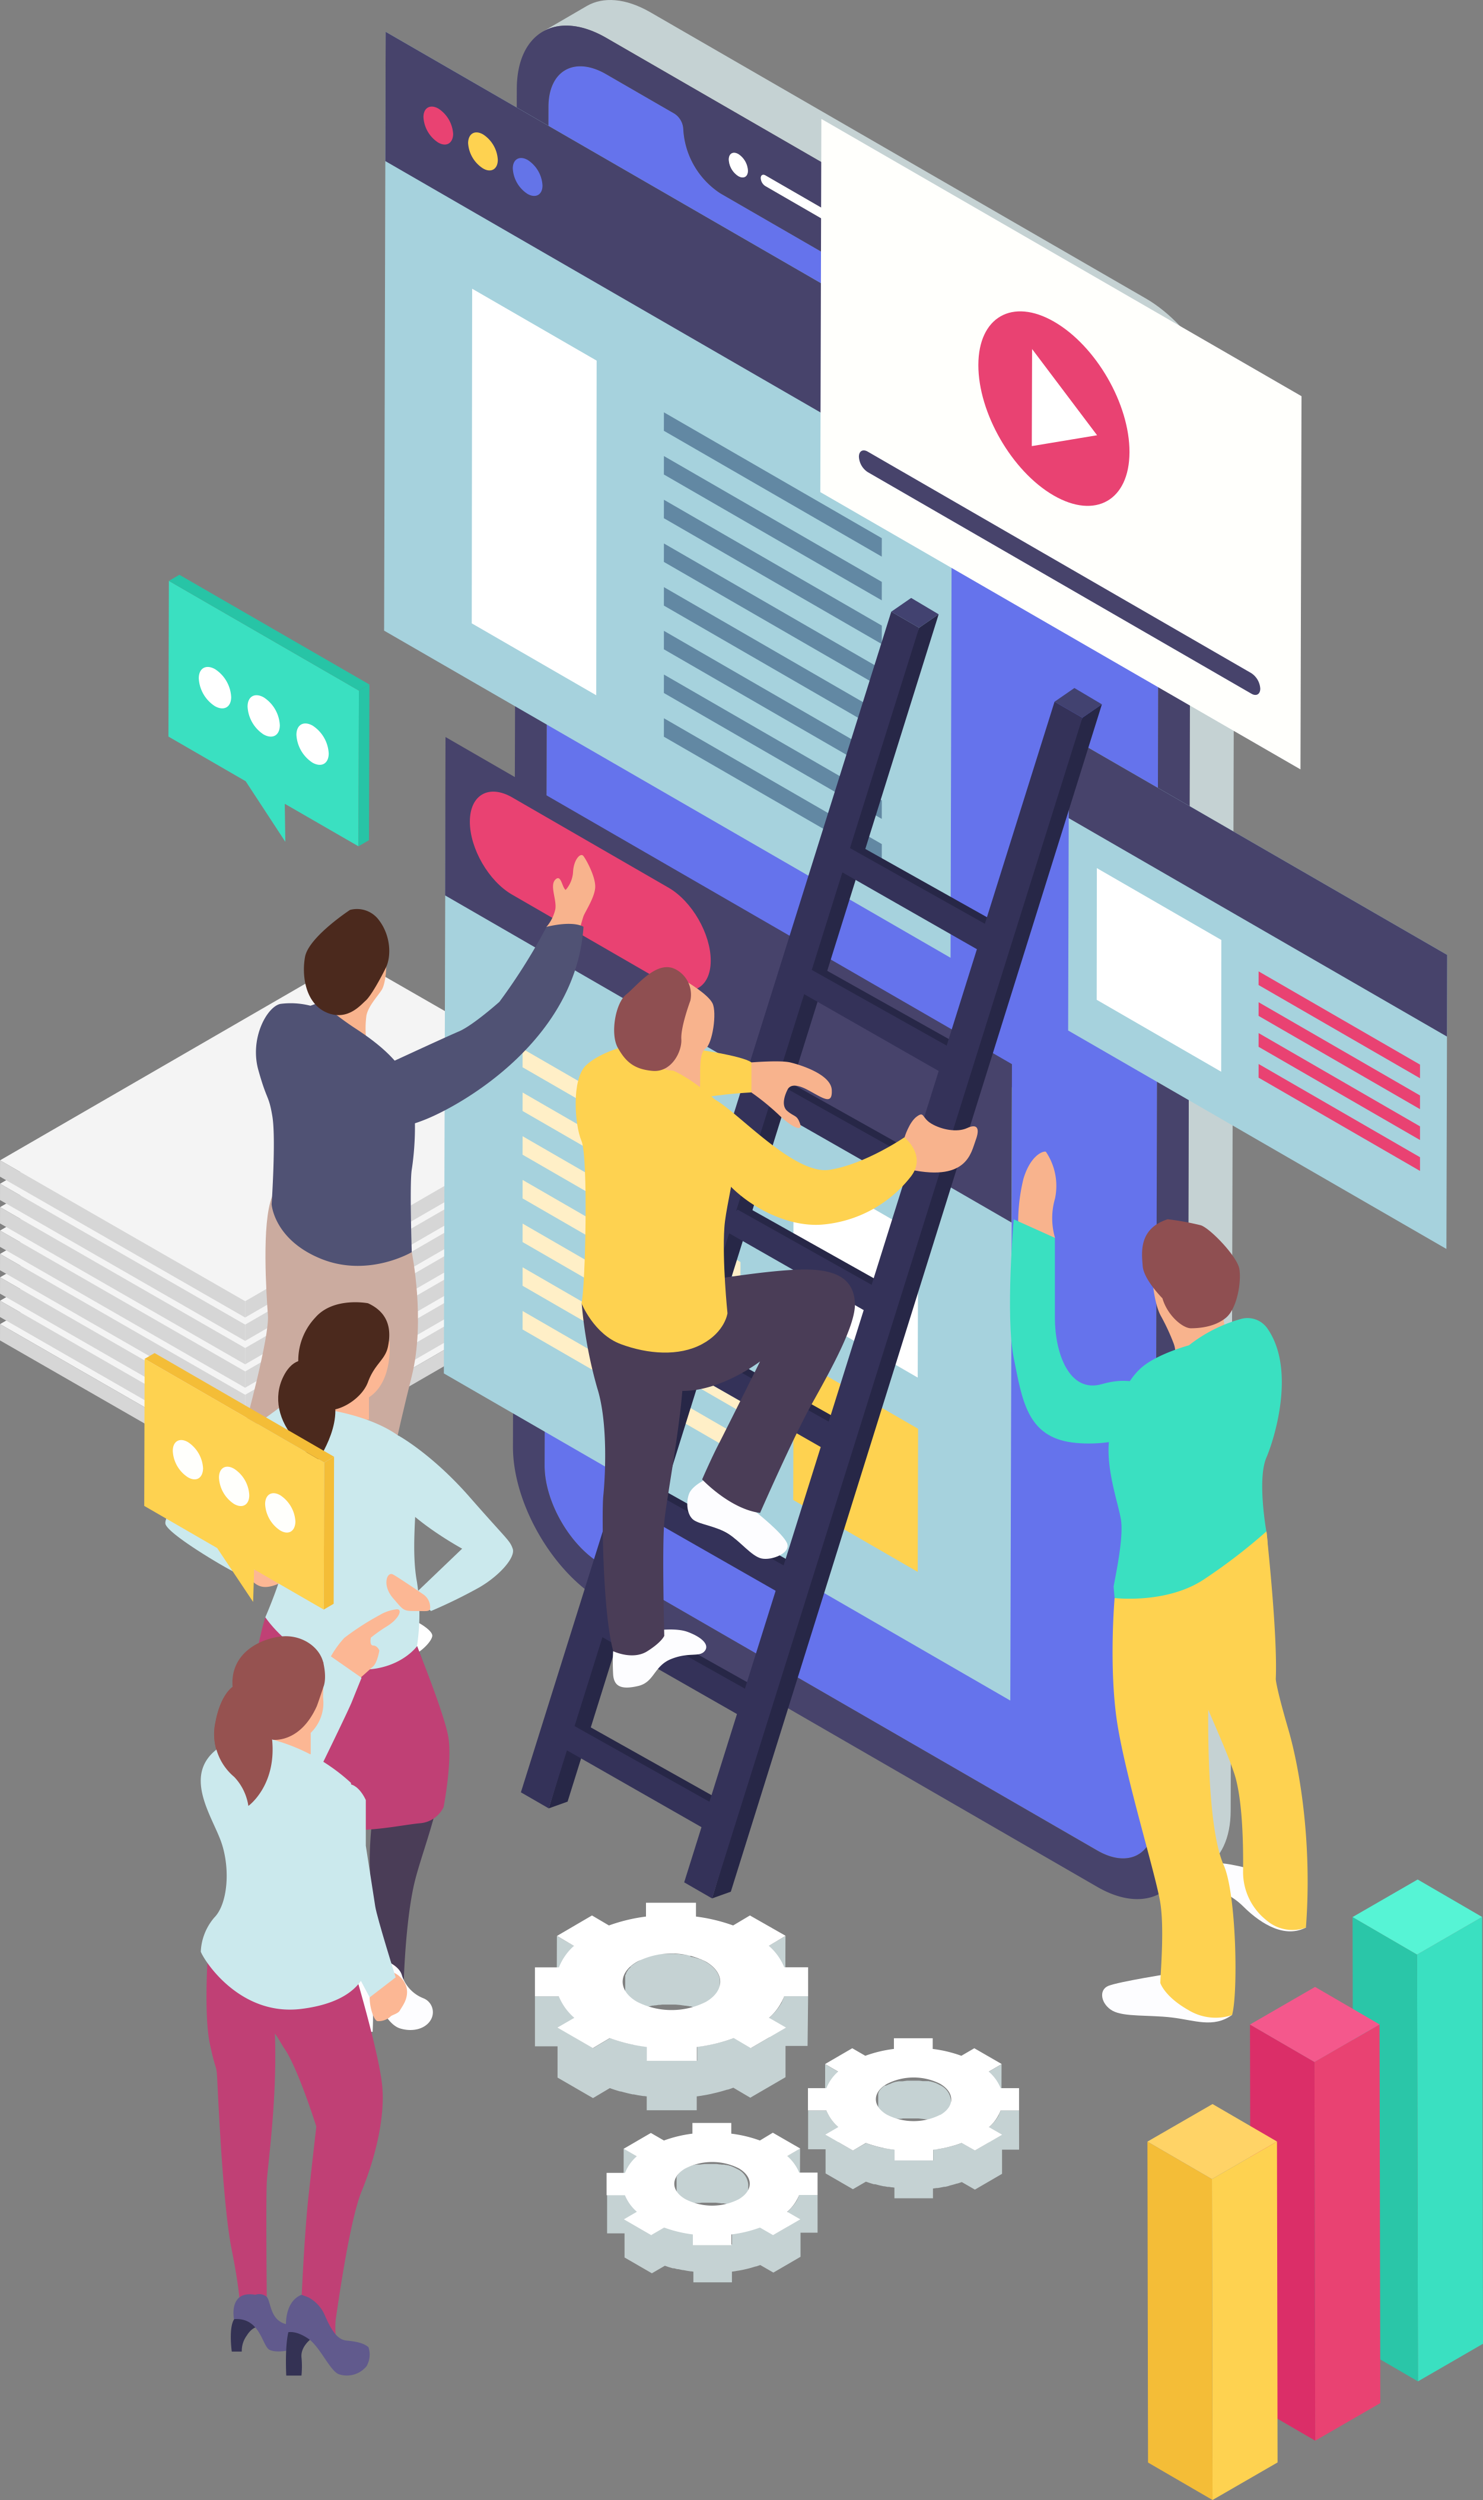 <svg xmlns="http://www.w3.org/2000/svg" width="296.63" height="499.88" viewBox="0 0 296.63 499.88"><rect x="0" y="0" width="296.63" height="499.88" fill="#808080" stroke="none"/><defs><style>.cls-1{isolation:isolate;}.cls-2{fill:#f4f4f4;}.cls-3{fill:#d6d6d6;}.cls-4{fill:#c5d2d3;}.cls-5{fill:#6573ec;}.cls-6{fill:#47436b;}.cls-7{fill:#fff;}.cls-8{fill:#a6d2dd;}.cls-9{fill:#fed250;}.cls-10{fill:#ffefc7;}.cls-11{fill:#6288a3;}.cls-12{fill:#e94272;}.cls-13{fill:#6474e8;}.cls-14{fill:#fffffc;}.cls-15{fill:#cbab9f;}.cls-16{fill:#f8b38d;}.cls-17{fill:#505274;}.cls-18{fill:#4b291d;}.cls-19{fill:#fdfdff;}.cls-20{fill:#3ae0c1;}.cls-21{fill:#8f4f51;}.cls-22{fill:#fcb794;}.cls-23{fill:#4a3d57;}.cls-24{fill:#c04075;}.cls-25{fill:#cbe9ed;}.cls-26{fill:#965250;}.cls-27{fill:#343254;}.cls-28{fill:#615a8d;}.cls-29{fill:#27c4a6;}.cls-30{fill:#f4bd37;}.cls-31{fill:#2ac6a8;}.cls-32{fill:#56f4d5;}.cls-33{fill:#db2e68;}.cls-34{fill:#f4588c;}.cls-35{fill:#ffd366;}.cls-36{fill:#272747;}.cls-37{fill:#424270;}.cls-38{fill:#343259;}</style></defs><title>about-image-01</title><g id="レイヤー_2" data-name="レイヤー 2"><g id="design"><g class="cls-1"><polygon class="cls-2" points="119.28 252.31 49.04 292.93 0.01 264.76 70.24 224.14 119.28 252.31"/><polygon class="cls-3" points="119.28 252.31 119.27 255.58 49.03 296.19 49.04 292.93 119.28 252.31"/><polygon class="cls-3" points="49.04 292.93 49.03 296.19 0 268.02 0.01 264.76 49.04 292.93"/></g><g class="cls-1"><polygon class="cls-2" points="119.28 247.64 49.04 288.25 0.01 260.08 70.24 219.47 119.28 247.64"/><polygon class="cls-3" points="119.28 247.64 119.27 250.9 49.03 291.51 49.04 288.25 119.28 247.64"/><polygon class="cls-3" points="49.04 288.25 49.03 291.51 0 263.34 0.01 260.08 49.04 288.25"/></g><g class="cls-1"><polygon class="cls-2" points="119.28 242.96 49.04 283.57 0.01 255.4 70.24 214.79 119.28 242.96"/><polygon class="cls-3" points="119.28 242.96 119.27 246.22 49.03 286.83 49.04 283.57 119.28 242.96"/><polygon class="cls-3" points="49.04 283.57 49.03 286.83 0 258.67 0.01 255.4 49.04 283.57"/></g><g class="cls-1"><polygon class="cls-2" points="119.28 238.28 49.04 278.89 0.01 250.72 70.24 210.11 119.28 238.28"/><polygon class="cls-3" points="119.28 238.28 119.27 241.54 49.03 282.16 49.04 278.89 119.28 238.28"/><polygon class="cls-3" points="49.04 278.89 49.03 282.16 0 253.99 0.01 250.72 49.04 278.89"/></g><g class="cls-1"><polygon class="cls-2" points="119.28 233.6 49.04 274.22 0.01 246.05 70.24 205.43 119.28 233.6"/><polygon class="cls-3" points="119.28 233.6 119.27 236.86 49.03 277.48 49.04 274.22 119.28 233.6"/><polygon class="cls-3" points="49.04 274.22 49.03 277.48 0 249.31 0.01 246.05 49.04 274.22"/></g><g class="cls-1"><polygon class="cls-2" points="119.28 228.92 49.04 269.54 0.01 241.37 70.24 200.75 119.28 228.92"/><polygon class="cls-3" points="119.28 228.92 119.27 232.19 49.03 272.8 49.04 269.54 119.28 228.92"/><polygon class="cls-3" points="49.04 269.54 49.03 272.8 0 244.63 0.01 241.37 49.04 269.54"/></g><g class="cls-1"><polygon class="cls-2" points="119.28 224.25 49.04 264.86 0.01 236.69 70.24 196.08 119.28 224.25"/><polygon class="cls-3" points="119.28 224.25 119.27 227.51 49.03 268.12 49.04 264.86 119.28 224.25"/><polygon class="cls-3" points="49.04 264.86 49.03 268.12 0 239.95 0.01 236.69 49.04 264.86"/></g><g class="cls-1"><polygon class="cls-2" points="119.28 219.57 49.04 260.18 0.01 232.01 70.24 191.4 119.28 219.57"/><polygon class="cls-3" points="119.28 219.57 119.27 222.83 49.03 263.44 49.04 260.18 119.28 219.57"/><polygon class="cls-3" points="49.04 260.18 49.03 263.44 0 235.28 0.01 232.01 49.04 260.18"/></g><path class="cls-4" d="M117.37,1.2c3.25-1.88,7.73-1.61,12.69,1.24l99.11,57.23C239,65.35,247,79.12,246.93,90.43L246.16,362c0,5.62-2,9.57-5.2,11.43l-8.8,5.12c3.2-1.86,5.18-5.81,5.2-11.43l.77-271.55c0-11.31-7.92-25.08-17.76-30.77L121.25,7.56c-5-2.86-9.44-3.12-12.68-1.24Z"/><path class="cls-5" d="M121.23,14.83c-6.34-3.66-11.51-.72-11.53,6.57L108.93,293c0,7.29,5.11,16.18,11.46,19.84L219.5,370c6.35,3.67,11.51.73,11.53-6.57L231.8,91.9c0-7.3-5.11-16.18-11.46-19.84l-13.66-7.89c-1-.57-1.78-.11-1.78,1,0,4.74-3.37,6.66-7.49,4.28l-53.3-30.78a16.39,16.39,0,0,1-7.44-12.89,3.9,3.9,0,0,0-1.78-3.07Z"/><path class="cls-6" d="M102.6,289.3c0,11.31,7.93,25.08,17.77,30.76l99.11,57.23c9.84,5.68,17.85,1.12,17.88-10.19l.77-271.55c0-11.31-7.92-25.08-17.76-30.77L121.25,7.56c-9.84-5.68-17.85-1.12-17.88,10.19Zm47-255.17c0,1.21-.86,1.7-1.92,1.09a4.18,4.18,0,0,1-1.91-3.31c0-1.22.86-1.71,1.92-1.1A4.22,4.22,0,0,1,149.6,34.13Zm39.79,23c0,.59-.42.83-.93.53L153.1,37.21a2,2,0,0,1-.93-1.6c0-.6.42-.83.93-.54l35.37,20.42A2,2,0,0,1,189.39,57.1ZM108.93,293,109.7,21.4c0-7.29,5.19-10.23,11.53-6.57l13.66,7.89a3.9,3.9,0,0,1,1.78,3.07,16.39,16.39,0,0,0,7.44,12.89l53.3,30.77c4.12,2.39,7.47.47,7.49-4.27,0-1.12.8-1.58,1.78-1l13.67,7.88c6.34,3.67,11.47,12.55,11.45,19.85L231,363.44c0,7.3-5.18,10.24-11.53,6.57l-99.11-57.22C114,309.13,108.91,300.24,108.93,293Z"/><path class="cls-7" d="M147.69,30.81c-1.06-.61-1.92-.12-1.92,1.1a4.18,4.18,0,0,0,1.91,3.31c1.06.61,1.92.12,1.92-1.09A4.22,4.22,0,0,0,147.69,30.81Z"/><path class="cls-7" d="M188.47,55.49,153.1,35.07c-.51-.29-.93-.06-.93.54a2,2,0,0,0,.93,1.6l35.36,20.42c.51.3.93.06.93-.53A2,2,0,0,0,188.47,55.49Z"/><polygon class="cls-8" points="89.13 152.02 88.78 274.62 202.08 340.03 202.43 217.44 89.13 152.02"/><polygon class="cls-6" points="202.33 244.45 89.03 179.04 89.11 147.37 202.41 212.78 202.33 244.45"/><polygon class="cls-7" points="158.74 232.46 158.66 261.07 183.56 275.45 183.64 246.84 158.74 232.46"/><polygon class="cls-9" points="158.74 271.31 158.66 299.92 183.56 314.3 183.64 285.69 158.74 271.31"/><polygon class="cls-10" points="104.53 209.71 104.52 213.4 148.1 238.56 148.11 234.87 104.53 209.71"/><polygon class="cls-10" points="104.53 218.45 104.52 222.14 148.1 247.3 148.11 243.61 104.53 218.45"/><polygon class="cls-10" points="104.53 227.19 104.52 230.88 148.1 256.04 148.11 252.35 104.53 227.19"/><polygon class="cls-10" points="104.53 235.93 104.52 239.62 148.1 264.78 148.11 261.09 104.53 235.93"/><polygon class="cls-10" points="104.53 244.66 104.52 248.35 148.1 273.52 148.11 269.83 104.53 244.66"/><polygon class="cls-10" points="104.53 253.4 104.52 257.09 148.1 282.26 148.11 278.57 104.53 253.4"/><polygon class="cls-10" points="104.53 262.14 104.52 265.83 148.1 291 148.11 287.31 104.53 262.14"/><polygon class="cls-8" points="76.83 126.1 190.13 191.51 190.44 71.77 77.14 6.36 76.83 126.1"/><polygon class="cls-6" points="77.14 6.36 190.44 71.77 190.37 97.63 77.07 32.21 77.14 6.36"/><polygon class="cls-11" points="132.8 82.45 132.79 86.14 176.37 111.3 176.38 107.61 132.8 82.45"/><polygon class="cls-11" points="132.8 91.19 132.79 94.88 176.37 120.04 176.38 116.35 132.8 91.19"/><polygon class="cls-11" points="132.8 99.93 132.79 103.62 176.37 128.78 176.38 125.09 132.8 99.93"/><polygon class="cls-11" points="132.8 108.67 132.79 112.36 176.37 137.52 176.38 133.83 132.8 108.67"/><polygon class="cls-11" points="132.8 117.4 132.79 121.09 176.37 146.26 176.38 142.57 132.8 117.4"/><polygon class="cls-11" points="132.8 126.14 132.79 129.83 176.37 155 176.38 151.31 132.8 126.14"/><polygon class="cls-11" points="132.8 134.88 132.79 138.57 176.37 163.74 176.38 160.04 132.8 134.88"/><polygon class="cls-11" points="132.8 143.62 132.79 147.31 176.37 172.47 176.38 168.78 132.8 143.62"/><polygon class="cls-7" points="94.44 57.73 94.36 124.64 119.26 139.02 119.34 72.11 94.44 57.73"/><path class="cls-12" d="M87.7,21.72c-1.63-.94-3-.19-3,1.69a6.46,6.46,0,0,0,2.94,5.09c1.62.94,2.95.18,3-1.69A6.52,6.52,0,0,0,87.7,21.72Z"/><path class="cls-9" d="M96.63,26.88c-1.63-.94-2.95-.19-3,1.69a6.47,6.47,0,0,0,2.94,5.08c1.63,1,3,.19,3-1.68A6.46,6.46,0,0,0,96.63,26.88Z"/><path class="cls-13" d="M105.57,32c-1.63-.94-3-.19-3,1.68a6.46,6.46,0,0,0,2.94,5.09c1.63.94,3,.19,3-1.68A6.49,6.49,0,0,0,105.57,32Z"/><polygon class="cls-14" points="260.33 79.22 260.12 153.84 164.08 98.4 164.29 23.78 260.33 79.22"/><path class="cls-6" d="M250.29,134.6a4,4,0,0,1,1.79,3.09c0,1.14-.81,1.6-1.8,1l-76.7-44.28a3.9,3.9,0,0,1-1.78-3.09c0-1.14.8-1.59,1.79-1Z"/><polygon class="cls-7" points="206.44 69.79 219.45 87.03 206.38 89.2 206.44 69.79"/><path class="cls-12" d="M210.85,64.33c-8.35-4.82-15.14-.95-15.16,8.64s6.72,21.28,15.06,26.1,15.14,1,15.17-8.65S219.2,69.15,210.85,64.33ZM206.38,89.2l.06-19.41,13,17.24Z"/><polygon class="cls-8" points="289.47 190.94 289.31 249.73 213.65 206.05 213.81 147.26 289.47 190.94"/><polygon class="cls-6" points="213.76 163.59 289.43 207.27 289.47 190.94 213.81 147.26 213.76 163.59"/><polygon class="cls-7" points="219.36 199.91 244.26 214.29 244.29 187.95 219.39 173.58 219.36 199.91"/><polygon class="cls-12" points="251.75 194.23 251.74 196.96 284.03 215.6 284.03 212.87 251.75 194.23"/><polygon class="cls-12" points="251.75 200.4 251.74 203.13 284.03 221.78 284.03 219.04 251.75 200.4"/><polygon class="cls-12" points="251.75 206.57 251.74 209.31 284.03 227.95 284.03 225.22 251.75 206.57"/><polygon class="cls-12" points="251.75 212.75 251.74 215.48 284.03 234.13 284.03 231.39 251.75 212.75"/><path class="cls-12" d="M133.73,177.5c4.67,2.7,8.44,9.23,8.43,14.6s-3.81,7.52-8.48,4.83l-31.27-18.06c-4.67-2.69-8.44-9.23-8.43-14.59s3.81-7.53,8.48-4.83Z"/><path class="cls-7" d="M73.48,323.54s4-1.47,6.78-.59,6,2.8,6.2,4-3.54,5-6.49,4.58a52.58,52.58,0,0,0-10.62,0c-1.92.26-9.15,1.2-8.56-4.43S73.48,323.54,73.48,323.54Z"/><path class="cls-7" d="M57.84,303.18a10.88,10.88,0,0,1,5.75-.29c3,.74,1.33,3.38,0,4.13a73.85,73.85,0,0,0-7.37,6.05c-1.92,1.77-8.77,4.64-8.37-.78S57.84,303.18,57.84,303.18Z"/><path class="cls-15" d="M80,248.6l2.36,1.77s2.8,13.58,0,24.79-5.9,25.07-6.64,31.86,0,17.55,0,17.55-3.54,5.9-9,5.46-6.78-1.77-6.78-1.77.14-14.45,3.68-25.37,2.51-30.24,2.51-30.24-4.57,10.62-5.6,14.6-.59,20.8-.59,20.8-4.65,6.05-8.74,5.17-4.25-1.48-4.25-1.48-.29-19.91,2.22-27.14c0,0,4.72-17.26,4.42-21.54s-1.29-18.48.83-23.77,10.24,1.05,10.24,1.05Z"/><path class="cls-16" d="M75.39,192.37H77.3s0,4.16-1,5.64-2.58,3.15-3,5a19.18,19.18,0,0,0,0,5.2s-8.83,2.44-9.59-3.39a41.63,41.63,0,0,1,0-10.18Z"/><path class="cls-16" d="M109.9,187.39l-.59-2.07a8,8,0,0,0,1.77-3.55c.3-1.91-1.18-4.71,0-5.89s1.33,1.62,2.07,2.06a6,6,0,0,0,1.48-3.68c.14-2.36,1.47-3.84,2.06-3.1s2.51,4.28,2.36,6.34-2.06,4.87-2.36,5.75-1.18,4.14-1.18,4.14Z"/><path class="cls-17" d="M64.18,200.35l-2.08.75a15.88,15.88,0,0,0-6-.37c-2.66.52-6.2,6.86-4.43,13.21s2.07,4.87,2.81,9.29-.15,17.56-.15,17.56.44,7.08,9.88,10.91,18.15-1.33,18.15-1.33-.45-13.71,0-16.52,1.18-9.88,0-15.49-7.11-10-11.21-12.68A59.4,59.4,0,0,1,64.18,200.35Z"/><path class="cls-17" d="M74.93,213.94s-4.26,2.95-2.79,7.37,5.31,5.61,13,2.51,30.1-16.08,31.57-38.5c0,0-1.77-1.33-7.38,0a117.42,117.42,0,0,1-9.44,15s-5.31,4.74-8.11,5.92S74.93,213.94,74.93,213.94Z"/><path class="cls-18" d="M65.53,202.54c-4.33-1.7-5.24-7.23-4.52-11.2s9-9.4,9-9.4A5.45,5.45,0,0,1,75.81,184c2.36,3.1,2.51,7.23,1.33,9.59s-3,5.61-4,6.49S69.56,204.12,65.53,202.54Z"/><path class="cls-19" d="M234.38,394.56s-10.52,1.67-12.64,2.5-1.48,3.74.8,5,7.27.8,11.84,1.34,8.32,2.19,12.06-.51Z"/><path class="cls-19" d="M252.47,374.39s-5.82-1.87-9.15-1.87-2.91,4-1.24,4.78,4.15,1.46,6.65,3.95,7.69,6.66,12.48,4.16C261.21,385.41,251.23,379.38,252.47,374.39Z"/><path class="cls-16" d="M230.43,254.71s.21,5.3,1.66,8.22a42.9,42.9,0,0,1,2.71,5.82c.62,1.87,0,2.7,0,2.7s8.87.9,10.39-4.57l-1-6.87Z"/><path class="cls-9" d="M253.3,306.18s1.67,9.15-3.11,17.26-8.53,8.94-8.53,20,.62,23.92,3.12,29.53,2.91,25.37,1.66,29.95a10.47,10.47,0,0,1-8.73-1c-4.78-2.7-5.62-5.41-5.62-5.41,0-1.66.84-10.6,0-16s-6.65-24.12-8.52-35.35-.63-25.58-.63-25.58S243.11,302.65,253.3,306.18Z"/><path class="cls-9" d="M252.06,314.5l1.24-8.32s2.29,20.59,1.88,29.53c0,0,0,1.46,2.49,10s4.78,23.5,3.54,39.72a7.92,7.92,0,0,1-7.63-1.25c-.22-.17-.43-.35-.63-.52a12.29,12.29,0,0,1-4.31-9.5c.07-5.53-.12-14.67-1.78-19.6-2.5-7.39-8.52-19-7.8-20.91S252.06,314.5,252.06,314.5Z"/><path class="cls-20" d="M237.81,269s-6.18,1.66-9.38,4.36-5.69,8.32-6.53,14.14,1.67,12.69,2.29,16.23-1,11-1.45,13.51l.2,2.29s10.4,1.25,17.89-3.74a113.15,113.15,0,0,0,12.47-9.57s-1.87-10.4,0-14.76c1.69-3.94,5.92-17.74.17-25.88a4.84,4.84,0,0,0-5.21-1.86A29.63,29.63,0,0,0,237.81,269Z"/><path class="cls-16" d="M207.39,251.37l3.63-3.88a14,14,0,0,1,0-7.82,12.19,12.19,0,0,0-1.81-9.36c-.37-.25-3,.48-4.48,5.32a36.44,36.44,0,0,0-1,11.14Z"/><path class="cls-20" d="M230.43,277.75s-3.43-2.91-10-1S211,270.57,211,263.51v-16l-8.23-3.7s-1.69,19.3,0,27.72,2.66,15.68,11.62,16.89S236.77,285.74,230.43,277.75Z"/><path class="cls-21" d="M232.51,259.6s-3.74-3.74-3.95-6.45-.83-7.48,5-9.36A55.18,55.18,0,0,1,240.2,245c1.88.63,7.28,6.24,7.7,8.74s-.42,7.9-2.71,9.77-5.43,2.08-7,2.08S233.55,263.13,232.51,259.6Z"/><path class="cls-22" d="M47.11,312.05a12.2,12.2,0,0,0,2.12,2.8c1.92,2.19,3.06,3.23,6.42,1.85s1.93-7.92,1.93-7.92-3.82,2.55-4.81,3.46S47.11,312.05,47.11,312.05Z"/><path class="cls-19" d="M60.23,394.71l-.77,1.13V402s3.38.22,3.17,0-.14-3.07.42-5.48S60.23,394.71,60.23,394.71Z"/><path class="cls-23" d="M53.65,324.17s.46,11.15,2,21.89,1.36,22.62,3.24,32.23,1.32,13,1.32,13,4.33,2.45,6.41,1.51l.66-1.33s-1.23-8.28-.1-22.23,3.28-23.48,2.45-29.59-9.23-21.21-9.23-21.21Z"/><path class="cls-19" d="M69.5,394.41A6.06,6.06,0,0,1,68,392.64a3.11,3.11,0,0,0-2-1.74,12.37,12.37,0,0,0-5.46.07s-1.26.78-1,4.87a6.66,6.66,0,0,1,3.59,1.9c1.34,1.55,2.26,3.74,4.79,3.61,4.24-.21,3-3.4,3-3.4S71.05,395.4,69.5,394.41Z"/><path class="cls-19" d="M71.08,396.34l-.47,1.19s.47,5.92.47,7.54v1.2h3.45s.43-7.12-.7-9.09A1.83,1.83,0,0,0,71.08,396.34Z"/><path class="cls-23" d="M65.11,329.85a35.42,35.42,0,0,0,5.09,13.38,41.12,41.12,0,0,1,5.46,11.5S73.59,366.79,74,374s-1.89,17.91-1.89,17.91,2.5,4.33,5.21,4.9,3.46-1.13,3.46-1.13.38-12.44,2.26-19.79,7-19.22,5.47-28.46a102,102,0,0,0-5.07-18.25Z"/><path class="cls-24" d="M53.07,323.37s-4.33,13.84-1.44,21.28,4,17.75,4,17.75a30.42,30.42,0,0,0,11.83,3.45c6.71.49,12.73-.91,16.44-1.28a5.72,5.72,0,0,0,4.83-3.25s1.83-9.41.89-14.29-6.23-17.9-6.23-17.9S54.5,325.94,53.07,323.37Z"/><path class="cls-22" d="M77.9,268.08s.89,8.06-4.1,11.32v4.42s-6,1.12-8.69-4.32S72.39,272,72.39,272Z"/><path class="cls-25" d="M64.39,281.71s10.18,1.15,16.13,6c0,0,3.07,1,2.88,8.06s-1.13,14.41,0,20.55a42.43,42.43,0,0,1,0,12.86S79,335.28,68.8,333.55s-15.73-10.18-15.73-10.18,4.22-9.6,4.51-14.59-3.36-14.4-4.51-18.24,1.15-9.22,4.51-9.79A13.47,13.47,0,0,1,64.39,281.71Z"/><path class="cls-25" d="M57.58,284l-1.75-2.47s-8.52,6.13-11.79,9-11.52,12.1-10.94,14.21,12.67,9.22,14.59,10,5.08-2.49,5.08-2.49l-7.45-8.45s8.51-6.15,11.2-11A10.84,10.84,0,0,0,57.58,284Z"/><path class="cls-25" d="M79.76,287.09s6.66,3.66,14.19,12.26,8,8.6,8.6,10.31S100,315,95.88,317.4a102.61,102.61,0,0,1-9.67,4.73l-3.44-3.22,9.67-9.25s-10.26-5.58-13.83-11S77,288.17,79.76,287.09Z"/><path class="cls-22" d="M86.05,321.39a3.19,3.19,0,0,0-1.44-2.63c-1.8-1.23-5.13-3.47-6-3.94-1.22-.64-2.23,2.15,0,4.73s2,2.58,4.8,2.58C85.39,322.13,86.05,322.33,86.05,321.39Z"/><path class="cls-19" d="M74,391a2.84,2.84,0,0,0-3,1.51,6.09,6.09,0,0,0-.47,5c.26.28,2.51.21,4.06,1.83s2.89,5.5,5.5,6.27,5.14,0,6.13-1.83a3,3,0,0,0-1.55-4.23,7.27,7.27,0,0,1-4.3-4.65C79.53,392.1,74,391,74,391Z"/><path class="cls-18" d="M73.61,260.59s-6.91-1.35-10.56,2.88a12.5,12.5,0,0,0-3.26,10.37c.19,2.68,1.92,6.72,4.6,7.87s7.88-1.73,9.22-5.38,3.46-4.41,4-7.1S78.22,262.7,73.61,260.59Z"/><path class="cls-18" d="M61.71,272.11s-2.88-1.15-5,3.07-1,9,2.5,12.86,3.84,4.8,3.84,4.8,6.14-8.25,3.26-14.4S61.71,272.11,61.71,272.11Z"/><path class="cls-22" d="M78.09,394.19a4.71,4.71,0,0,1,3.15,2.94c.71,2.33-.87,4.13-1.24,4.84s-1.64.9-1.91,1.26a3.59,3.59,0,0,1-2.59.9c-.9-.18-2.16-4.31-1.26-7A4.65,4.65,0,0,1,78.09,394.19Z"/><path class="cls-24" d="M42,408.79c-1.32-6.05-.36-19.11-.36-19.11s8.22-1.58,11.67,6.38c4.2-2.24,17.92-.9,17.92-.9s4.43,14.93,5.18,21.55-1.48,15.12-4.05,21.36-5,24.56-5.21,25.7a16.86,16.86,0,0,0,0,3.21l-6.8-8.13s.57-12.47,1.33-19.46,1.59-14.18,1.59-14.18-3.79-12.09-6.57-15.87l-1.26-2.08s-.18-.24-.46-.65c.51,13.06-1.46,26.39-1.62,29.75-.19,3.78,0,22.87,0,22.87L48,461.12s0-3-1.7-11.53-2.64-29.67-2.83-33.45S43.29,414.84,42,408.79Z"/><path class="cls-22" d="M66,333.12l-.12-1.35a19.6,19.6,0,0,1,3-4.28,53.18,53.18,0,0,1,7-4.52,8.46,8.46,0,0,1,3.51-1.19c1.21,0,.38,1.9-1.88,3.33a32.38,32.38,0,0,0-3.33,2.34s-.35,1.58.48,1.58,1.22,1,1.22,1-.39,2.36-1.22,3.14-3,2.69-3,2.69l-7.07,3.55Z"/><path class="cls-25" d="M63.5,354.68s6.1-12.45,6.88-14.4,1.94-4.8,1.94-4.8L66,331.07s-8.3,9.21-8.69,9.47a86.39,86.39,0,0,0-4.8,9.86c0,.52,2.05,6.62,2.05,6.62Z"/><path class="cls-22" d="M62.15,350.68v-4.19a8.37,8.37,0,0,0,2.46-7.13l.08-2.06A28.06,28.06,0,0,1,61,341.77c-1.49,1.19-1.94,5.5-6.55,6.09,0,0-2.08,6.1,2.53,5.21S62.15,350.68,62.15,350.68Z"/><path class="cls-26" d="M63.36,341.17c.18-.41,1.33-3.87,1.33-3.87s.73-1.48,0-4.75-4.31-5.65-8.17-5.36-10.56,3-10,10.11c0,0-2.38,1.49-3.42,7a11.15,11.15,0,0,0,3.72,11,10.74,10.74,0,0,1,2.83,5.8s5.65-4,4.75-13.24C54.43,347.86,59.94,348.75,63.36,341.17Z"/><path class="cls-25" d="M44.17,349.2c-8.18,5.35-1.63,14,.15,19.33s1.19,12.2-1.44,14.87a11.23,11.23,0,0,0-2.72,6.84c.74,1.93,7.88,12.94,20.07,11.45s12.94-7.88,12.94-7.88A29.73,29.73,0,0,0,70.46,384c-2.41-5.06-.86-10.12-.26-15.91a65.48,65.48,0,0,0,0-11.6,37.69,37.69,0,0,0-17.4-9.07Z"/><path class="cls-25" d="M73.17,359.93s-1.85-4.34-4.65-2.91-4.87,2.54-5.24,5.16,1.69,13.08,1.41,15.7,1.77,7.48,3.08,9.91,6.17,11.59,6.17,11.59l5.2-4s-3.73-11.93-4.08-14.17l-1.89-12.16Z"/><path class="cls-26" d="M49.68,361.1a10.74,10.74,0,0,0-2.83-5.8,11.15,11.15,0,0,1-3.72-11c1-5.5,3.42-7,3.42-7s5.8-.14,7.88,10.56C55.33,357.08,49.68,361.1,49.68,361.1Z"/><path class="cls-27" d="M51.93,465.24S50.6,465,49.36,467a5.19,5.19,0,0,0-1,3.2h-2s-.67-4.75.48-6.47S51.58,463.22,51.93,465.24Z"/><path class="cls-28" d="M51.07,458.85a2.33,2.33,0,0,1,2.25.38c.89.87.61,4.66,3.88,5.48s.91,5.15.91,5.15-2.66.72-4.18,0-1.81-6.53-7.13-6.15C46.8,463.71,45.65,457.89,51.07,458.85Z"/><path class="cls-27" d="M62.3,467.61s-2.18,1.52-2,3.71a19.08,19.08,0,0,1,0,3.68H57.26s-.38-6.82.67-9.48S62.3,467.61,62.3,467.61Z"/><path class="cls-28" d="M61.64,459.34a7.34,7.34,0,0,1,3.41,3.8c1.31,2.94,2.47,4.66,4.19,4.85s3.32.38,4.46,1.33a4.67,4.67,0,0,1-.38,3.81,5.1,5.1,0,0,1-5.53,1.61c-1.79-.66-3.77-5.51-6.15-7.13s-3.91-1.33-4.2-1.23-1-6,2.87-7.53Z"/><g class="cls-1"><polygon class="cls-20" points="71.79 138.09 71.7 169.22 56.96 160.72 57.07 168.32 49.14 156.21 33.69 147.28 33.78 116.15 71.79 138.09"/><polygon class="cls-29" points="71.79 138.09 73.89 136.87 73.8 168 71.7 169.22 71.79 138.09"/><polygon class="cls-29" points="33.78 116.15 35.88 114.93 73.89 136.87 71.79 138.09 33.78 116.15"/></g><path class="cls-7" d="M43,133.79c-1.79-1-3.24-.2-3.24,1.85A7.07,7.07,0,0,0,43,141.21c1.79,1,3.24.21,3.24-1.84A7.09,7.09,0,0,0,43,133.79Z"/><path class="cls-7" d="M52.75,139.44c-1.78-1-3.23-.2-3.23,1.85a7.09,7.09,0,0,0,3.21,5.57c1.79,1,3.23.2,3.24-1.85A7.06,7.06,0,0,0,52.75,139.44Z"/><path class="cls-7" d="M62.53,145.09c-1.78-1-3.23-.21-3.24,1.84a7.11,7.11,0,0,0,3.22,5.57c1.78,1,3.23.21,3.24-1.84A7.09,7.09,0,0,0,62.53,145.09Z"/><g class="cls-1"><polygon class="cls-9" points="64.84 292.43 64.75 321.84 50.83 313.81 50.63 320.31 43.44 309.54 28.85 301.11 28.93 271.7 64.84 292.43"/><polygon class="cls-30" points="64.84 292.43 66.82 291.28 66.74 320.68 64.75 321.84 64.84 292.43"/><polygon class="cls-30" points="28.93 271.7 30.92 270.55 66.82 291.28 64.84 292.43 28.93 271.7"/></g><path class="cls-14" d="M37.62,288.37c-1.69-1-3.06-.19-3.06,1.74a6.65,6.65,0,0,0,3,5.26c1.68,1,3,.2,3.06-1.74A6.72,6.72,0,0,0,37.62,288.37Z"/><path class="cls-14" d="M46.85,293.7c-1.68-1-3.05-.19-3.05,1.75a6.68,6.68,0,0,0,3,5.26c1.69,1,3.06.19,3.06-1.74A6.67,6.67,0,0,0,46.85,293.7Z"/><path class="cls-14" d="M56.09,299c-1.68-1-3.05-.19-3.06,1.75a6.72,6.72,0,0,0,3,5.26c1.68,1,3,.19,3.06-1.74A6.74,6.74,0,0,0,56.09,299Z"/><g class="cls-1"><polygon class="cls-20" points="296.45 383.3 296.63 468.64 283.62 476.16 283.44 390.82 296.45 383.3"/><polygon class="cls-31" points="283.62 476.16 270.72 468.66 270.54 383.32 283.44 390.82 283.62 476.16"/><polygon class="cls-32" points="283.44 390.82 270.54 383.32 283.56 375.81 296.45 383.3 283.44 390.82"/></g><g class="cls-1"><polygon class="cls-12" points="275.94 404.79 276.09 480.51 263.07 488.02 262.92 412.3 275.94 404.79"/><polygon class="cls-33" points="263.07 488.02 250.17 480.53 250.02 404.81 262.92 412.3 263.07 488.02"/><polygon class="cls-34" points="262.92 412.3 250.02 404.81 263.04 397.29 275.94 404.79 262.92 412.3"/></g><g class="cls-1"><polygon class="cls-9" points="255.42 428.2 255.54 492.37 242.53 499.88 242.41 435.71 255.42 428.2"/><polygon class="cls-30" points="242.53 499.88 229.63 492.39 229.51 428.22 242.41 435.71 242.53 499.88"/><polygon class="cls-35" points="242.41 435.71 229.51 428.22 242.53 420.71 255.42 428.2 242.41 435.71"/></g><polygon class="cls-36" points="122.14 326.76 151.74 343.65 151.74 337.64 121.56 320.71 122.14 326.76"/><polygon class="cls-36" points="148.13 246.37 177.73 263.25 177.73 257.25 147.55 240.32 148.13 246.37"/><polygon class="cls-36" points="138.51 273.15 168.11 290.04 168.11 284.03 137.94 267.1 138.51 273.15"/><polygon class="cls-36" points="114.23 348.92 143.84 365.81 143.84 359.8 113.66 342.87 114.23 348.92"/><polygon class="cls-36" points="169.33 173.37 198.93 190.26 198.93 184.25 168.75 167.32 169.33 173.37"/><polygon class="cls-36" points="161.96 197.88 191.56 214.77 191.56 208.76 161.38 191.83 161.96 197.88"/><polygon class="cls-36" points="128.66 301.43 158.26 318.31 158.26 312.31 128.08 295.38 128.66 301.43"/><polygon class="cls-37" points="178.27 122.31 182.25 119.56 187.75 122.83 183.84 125.52 178.27 122.31"/><polygon class="cls-36" points="187.75 122.83 113.53 360.24 109.76 361.59 174.48 145.77 183.84 125.52 187.75 122.83"/><polygon class="cls-38" points="109.76 361.59 183.84 125.52 178.27 122.31 104.19 358.38 109.76 361.59"/><polygon class="cls-38" points="164.86 172.36 198.93 191.81 198.93 185.8 168.75 168.87 164.86 172.36"/><polygon class="cls-38" points="157.49 196.87 191.56 216.32 191.56 210.31 161.38 193.38 157.49 196.87"/><polygon class="cls-36" points="155.55 220.82 185.15 237.7 185.15 231.69 154.97 214.77 155.55 220.82"/><polygon class="cls-38" points="151.08 219.8 185.15 239.25 185.15 233.25 154.97 216.32 151.08 219.8"/><polygon class="cls-38" points="143.66 245.35 177.73 264.8 177.73 258.8 147.55 241.87 143.66 245.35"/><polygon class="cls-38" points="134.04 272.14 168.11 291.59 168.11 285.58 137.94 268.65 134.04 272.14"/><polygon class="cls-38" points="124.19 300.41 158.26 319.86 158.26 313.86 128.08 296.93 124.19 300.41"/><polygon class="cls-38" points="117.67 325.75 151.74 345.2 151.74 339.19 121.56 322.26 117.67 325.75"/><polygon class="cls-38" points="109.76 347.91 143.84 367.36 143.84 361.35 113.66 344.43 109.76 347.91"/><polygon class="cls-37" points="210.93 140.31 214.9 137.57 220.4 140.83 216.5 143.52 210.93 140.31"/><polygon class="cls-36" points="220.4 140.83 146.18 378.25 142.42 379.59 207.13 163.77 216.5 143.52 220.4 140.83"/><polygon class="cls-38" points="142.42 379.59 216.5 143.52 210.93 140.31 136.85 376.38 142.42 379.59"/><path class="cls-19" d="M141.65,295.56s-3.25,1.39-3.87,3.24-.3,4.17.93,5.1,4.48,1.23,6.95,2.78,4.64,4.48,6.65,4.94,6-1.08,5.1-3.09-6.13-6.14-6.13-6.14Z"/><path class="cls-19" d="M122.64,330.17a40.05,40.05,0,0,0,0,4.63c.16,2.47,1.7,3.09,5,2.32s3.09-4,6.64-5.41,5.56-.31,6.64-1.54-.46-2.79-3.39-3.87-8.35,0-8.35,0Z"/><path class="cls-23" d="M161,253.84c-7.11,0-21.32,2.47-21.32,2.47l-10.33,6.49-13-2.16a89.76,89.76,0,0,0,3.09,16.84c2.32,7.26,1.54,18.69,1.23,21.63s-.15,23.33,2,31.06c0,0,3.87,1.85,6.8,0s3.4-3.09,3.4-3.09-.46-17.46,0-22.72c.36-4.09,2.87-17.15,3.61-26.25,7.73.1,15.55-5.89,15.55-5.89s-6.85,13.76-8.29,16.54-3.3,7.05-3.3,7.05,5.56,5.93,11.59,6.7c0,0,6.64-15.14,10.35-21.79S171.16,265,171,260.64,168.07,253.84,161,253.84Z"/><path class="cls-16" d="M148.6,214.14l1.7-1.71s5.72-.47,7.73,0,8.18,2.37,8.34,5.51-1.7,1.65-4.79,0-3.85-.51-4.09,0-1.46,3,0,4.22,1.93.74,2.54,2.54-1.85.54-4.32-1.85a47.46,47.46,0,0,0-5.41-4.4Z"/><path class="cls-9" d="M138.21,209.65s10.24,1.39,12.09,2.78v6s-9.5.47-12.09,1.86-4.44-5.33-4.44-5.33Z"/><path class="cls-16" d="M137.17,196.18s4.41,2.56,5.34,4.42,0,8.13-1.39,9.06-1,4.87-1.09,7.66c0,0-4.72,1.4-8.2,0s-4.19-6-4.19-6Z"/><path class="cls-9" d="M125.73,209s-5.56,1.24-8.5,4-2.31,11.89-.92,15.14.77,29.51,0,32.45c0,0,2.47,6.18,7.88,8.18s11.59,2.48,16.22,0,5.1-6.18,5.1-6.18-1.08-10.5-.62-17.15,5.1-18.85-.46-24.25-9.74-7.1-9.74-7.1S128.51,213.78,125.73,209Z"/><path class="cls-16" d="M180,230.82l.92-3.4s.94-3.09,2.48-4.18.92.28,2.93,1.46,5.1,1.79,7.11.86,2.63,0,1.7,2.47-1.7,8.66-14.22,5.57Z"/><path class="cls-9" d="M142.89,224.74s-4.48-7.26,0-4.94,15.91,15.19,23,14.11,15-6.49,15-6.49,4.48,3.55,1.39,7.72a25.14,25.14,0,0,1-18.07,9.74C152.31,245.65,137.32,232.62,142.89,224.74Z"/><path class="cls-21" d="M138.09,200.07a5.71,5.71,0,0,0-2.82-6.18c-3.82-2.17-7.84,3.24-10,4.94s-3.25,7.88-1.7,10.66,3.25,4.33,7,4.64,5.86-3.86,5.71-6.34S138.09,200.07,138.09,200.07Z"/><polygon class="cls-4" points="157.11 387.11 153.74 389.07 153.71 399.08 157.08 397.12 157.11 387.11"/><polygon class="cls-4" points="114.78 389.07 111.39 387.11 111.36 397.12 114.75 399.08 114.78 389.07"/><path class="cls-4" d="M124.52,405.92s0-.08,0-.13,0-.1,0-.14l0-.13,0-.14a.93.93,0,0,0,0-.13c0-.05,0-.1,0-.15a.61.61,0,0,1,.05-.12l.06-.15.06-.12.07-.15a.75.75,0,0,1,.07-.12l.1-.17.07-.11.14-.18.06-.09c.08-.1.17-.19.26-.29l.07-.08.22-.22.11-.1.14-.12.13-.11.15-.12.15-.11.16-.12.16-.1.18-.11.22-.14.45-.24.13-.07.37-.17.12-.06.49-.2.09,0,.42-.15.18-.05.23-.08.21-.05.24-.07.2-.05.25-.06.21,0,.26-.05.19,0,.55-.09H132l.49-.06h.19l.31,0h.2l.33,0h1.14c.32,0,.63,0,.94.05h0c.31,0,.63.06.94.11h.07l.4.06.17,0,.3.06.15,0,.33.08.18,0,.3.08.17.05.46.14.08,0,.51.19.11,0,.65.28.06,0c.22.11.44.22.64.34,1.93,1.11,2.89,2.57,2.88,4l0-10c0-1.45-.95-2.91-2.88-4l-.64-.34-.06,0-.65-.28-.06,0-.05,0-.51-.18-.08,0-.47-.14-.07,0-.09,0-.3-.08L138,391l-.33-.07-.12,0h0l-.3-.06-.16,0-.4-.06-.07,0h0c-.31,0-.63-.08-.94-.1h0c-.3,0-.62,0-.93-.05h-1.47l-.2,0-.32,0h-.18l-.49.06H132l-.55.09h0l-.15,0-.25.05-.21,0-.25.06-.2,0-.25.06-.2.06-.24.08-.1,0-.07,0-.24.08,0-8.23,0-2.76,0,10v1l-.18.06-.08,0-.49.2-.12.06L128,392l-.13.06-.45.25-.12.07-.1.07-.18.11-.16.1-.16.12-.15.11-.15.12-.14.11-.14.12,0,.05,0,.05-.22.22-.08.08a3.47,3.47,0,0,0-.25.29h0l0,.07-.14.19-.07.11-.1.17,0,.05a.25.25,0,0,0,0,.07l-.08.15-.05.12-.07.15a.14.14,0,0,1,0,.06.14.14,0,0,0,0,.06,1.21,1.21,0,0,0,0,.14s0,.09,0,.13l0,.15a.19.19,0,0,0,0,.07.43.43,0,0,1,0,.05.77.77,0,0,0,0,.15s0,.09,0,.13,0,.1,0,.15v.08a.28.28,0,0,0,0,.09l0,10v-.17A.76.76,0,0,0,124.52,405.92Z"/><path class="cls-4" d="M161.64,399.15h-4.78a5.49,5.49,0,0,1-.21.51l0,.09-.24.48,0,.09c-.09.17-.19.33-.29.49v0c-.1.16-.2.32-.31.47l-.07.11-.35.46-.09.11c-.1.12-.2.25-.31.37l-.13.14c-.11.13-.23.25-.35.38l-.09.09c-.17.17-.33.33-.51.49v3.93l-3.65,2.12-3.39-2c-.36.14-.73.26-1.11.39l-.35.11-.61.18-.38.11-.64.17-.37.09-.73.17-.28.06c-.34.08-.69.14-1,.21l-.63.1-.31.05-1,.14v2.77h-10l0-2.77-.71-.1-.69-.11-.38-.06-.8-.16-.25,0-1.1-.25-.29-.08-.81-.21-.35-.1-.72-.22-.32-.1-1-.35-3.37,2-3.73-2.16v-3.89a12.62,12.62,0,0,1-2.58-3.18,10.26,10.26,0,0,1-.52-1.12H107l0-5.79,0,10,0,5.79h4.52l0,6.25,7.09,4.1,3.37-2c.33.13.67.24,1,.35l.32.1.72.22.17,0,.19.05c.26.08.53.15.8.21l.29.08,1.1.25h0l.21,0,.8.16.38.06.69.11.19,0,.52.07,0,2.77h10v-2.77l.93-.13.31-.06.61-.1h0l1-.2.28-.07.73-.17.37-.09.64-.17.38-.11.61-.18.22-.07.13,0q.57-.18,1.11-.39l3.39,2,7.05-4.1,0-6.25h4.41Z"/><path class="cls-7" d="M156.86,399.15h4.78l0-5.79h-4.78a11.35,11.35,0,0,0-3.09-4.29l3.37-2L150,383l-3.36,2a34.77,34.77,0,0,0-7.43-1.78v-2.76h-10l0,2.76a34.59,34.59,0,0,0-7.41,1.78l-3.39-2-7,4.09,3.39,2a11.22,11.22,0,0,0-3,4.29H107l0,5.79h4.77a11.49,11.49,0,0,0,3.1,4.3l-3.37,1.95,7.09,4.1,3.37-2a33.52,33.52,0,0,0,7.42,1.78l0,2.77h10l0-2.77a33.22,33.22,0,0,0,7.4-1.78l3.39,2,7.05-4.1-3.39-1.95A11.19,11.19,0,0,0,156.86,399.15Zm-15.63,1.11a15.21,15.21,0,0,1-13.81,0c-3.83-2.21-3.85-5.79,0-8a15.21,15.21,0,0,1,13.81,0C145,394.47,145,398.05,141.23,400.26Z"/><polygon class="cls-4" points="200.33 412.75 197.73 414.26 197.71 421.98 200.31 420.47 200.33 412.75"/><polygon class="cls-4" points="167.67 414.26 165.05 412.75 165.03 420.47 167.65 421.98 167.67 414.26"/><path class="cls-4" d="M175.19,427.26s0-.07,0-.1a.43.43,0,0,1,0-.11.36.36,0,0,1,0-.1.43.43,0,0,0,0-.11l0-.1a.49.49,0,0,0,0-.11.69.69,0,0,1,0-.1s0-.07,0-.11l.05-.1.06-.11a.41.41,0,0,1,0-.09.57.57,0,0,1,.08-.13l0-.08.11-.15.05-.06a2.11,2.11,0,0,1,.19-.23l.06-.06.17-.17.08-.08.11-.09.1-.09.12-.09.11-.08.13-.09.12-.08.14-.09.17-.11.35-.19.1-.05.28-.13.1,0c.12,0,.24-.11.37-.15l.07,0,.33-.11.13-.05.19-.05.15-.05.19,0,.16,0,.19,0,.16,0,.2,0,.15,0,.43-.07H181l.37,0,.15,0,.24,0H183l.72,0h0l.73.08h.06l.3.05.13,0,.23.05.12,0,.26.06.14,0,.23.06.13,0,.35.11.06,0,.4.15.08,0,.5.22.05,0,.5.26a3.79,3.79,0,0,1,2.22,3.11l0-7.72a3.76,3.76,0,0,0-2.22-3.11l-.5-.26,0,0c-.17-.07-.33-.15-.5-.21l-.05,0,0,0-.39-.14-.07,0-.35-.11-.06,0-.07,0-.23-.06-.14,0-.25,0-.1,0h0l-.24,0-.12,0-.31,0h-.06q-.36-.06-.72-.09h0q-.36,0-.72,0h-.88l-.26,0h-.15l-.24,0h-.15l-.37.05h-.06l-.43.07h0l-.11,0-.2,0-.16,0-.19,0-.16,0-.19.05-.15,0-.18.06-.09,0-.05,0-.18.06,0-6.34,0-2.14,0,7.73v.76l-.14.05-.07,0-.37.15-.1.05-.28.13-.1,0-.35.19-.09,0-.08.05-.14.09L177,417l-.12.09-.12.09-.11.09-.11.09-.11.09,0,0,0,0-.17.17-.06.05-.19.23h0a.1.1,0,0,1,0,0l-.1.15-.06.08-.08.14,0,0,0,.06-.06.11,0,.09a.61.61,0,0,0-.05.12s0,0,0,.05l0,.05,0,.11,0,.09,0,.11s0,0,0,.06a.08.08,0,0,0,0,0s0,.08,0,.12,0,.06,0,.1,0,.07,0,.11v.13l0,7.73c0-.05,0-.09,0-.14A.45.45,0,0,1,175.19,427.26Z"/><path class="cls-4" d="M203.83,422h-3.69c0,.13-.1.26-.16.39l0,.07-.18.37a.25.25,0,0,0,0,.07l-.22.38h0l-.24.37-.06.08a3,3,0,0,1-.27.35l-.06.09c-.08.09-.16.19-.25.28l-.1.12a3.5,3.5,0,0,1-.27.28l-.07.08c-.12.12-.25.25-.39.37v3L195,430l-2.62-1.51c-.28.11-.56.2-.85.3l-.28.08-.46.14-.3.09-.49.13-.29.07-.56.13-.22.05-.79.16-.49.08-.24,0-.74.1V432h-7.7v-2.14l-.55-.08-.54-.08-.29-.05-.62-.12-.19,0-.84-.19-.23-.06-.62-.17-.28-.07-.55-.17-.25-.08-.77-.27L170.6,430l-2.88-1.66v-3a9.45,9.45,0,0,1-2-2.45,7.41,7.41,0,0,1-.4-.86h-3.68l0-4.47,0,7.72,0,4.47h3.49v4.83l5.47,3.16,2.6-1.51.77.26.25.08.55.17.14,0,.14,0,.62.16.22.06.85.19h0l.16,0,.62.12.29,0,.54.09.14,0,.41.06v2.13h7.71V437.6l.72-.1.24,0,.47-.08h0l.79-.16.22,0,.56-.13L190,437l.49-.13.3-.08.46-.14.17-.05.1,0,.86-.29,2.62,1.51,5.43-3.16,0-4.83h3.41Z"/><path class="cls-7" d="M200.14,422h3.69l0-4.47h-3.68a8.84,8.84,0,0,0-2.39-3.31l2.6-1.51-5.48-3.16-2.59,1.51a25.93,25.93,0,0,0-5.73-1.37v-2.14H178.8l0,2.14a25.71,25.71,0,0,0-5.72,1.37l-2.61-1.51-5.44,3.16,2.62,1.51a8.6,8.6,0,0,0-2.35,3.31h-3.69l0,4.47h3.68a8.84,8.84,0,0,0,2.39,3.31l-2.6,1.51L170.6,430l2.6-1.51a25.93,25.93,0,0,0,5.73,1.37V432h7.71v-2.14a25.49,25.49,0,0,0,5.71-1.37L195,430l5.44-3.16-2.62-1.51A8.6,8.6,0,0,0,200.14,422Zm-12.07.85a11.76,11.76,0,0,1-10.65,0c-2.95-1.7-3-4.47,0-6.17a11.72,11.72,0,0,1,10.66,0C191,418.42,191,421.19,188.07,422.89Z"/><polygon class="cls-4" points="160.03 429.6 157.43 431.11 157.41 438.83 160 437.32 160.03 429.6"/><polygon class="cls-4" points="127.37 431.11 124.75 429.6 124.73 437.32 127.34 438.83 127.37 431.11"/><path class="cls-4" d="M134.89,444.11a.38.38,0,0,1,0-.1.52.52,0,0,1,0-.11.36.36,0,0,1,0-.1s0-.07,0-.11l0-.1a.36.36,0,0,0,0-.11.36.36,0,0,1,0-.09l0-.12,0-.09.06-.12a.41.41,0,0,1,.05-.09l.08-.13.05-.08.11-.15.05-.06.19-.23.06-.06.17-.17.08-.07.11-.1.1-.08.12-.1.11-.08.13-.09.12-.08.14-.09.17-.1.35-.19.1-.05.28-.14.1,0,.37-.15.07,0,.33-.11.13,0,.19-.06.15-.05.19-.05.16,0,.19,0,.16,0,.2,0,.15,0,.43-.07h.06l.37,0,.15,0,.24,0h1.29l.72,0h0l.73.08h.06l.3.05.13,0,.23,0,.12,0,.26.06.14,0,.23.06.13,0,.35.11.06,0,.4.15.08,0,.5.22.05,0a4.74,4.74,0,0,1,.5.26,3.77,3.77,0,0,1,2.22,3.1l0-7.72a3.76,3.76,0,0,0-2.22-3.11l-.5-.26,0,0-.5-.22,0,0h0l-.39-.15-.07,0-.35-.11-.06,0-.07,0-.23-.06-.14,0-.25-.06-.1,0h0l-.24,0-.12,0-.31-.05h-.06c-.24,0-.48-.06-.72-.08h0c-.24,0-.48,0-.72,0h-1.29l-.24,0h-.15l-.37.05h-.06l-.43.06h0l-.11,0-.2,0-.16,0-.19,0-.16,0-.19.05-.15,0-.18.05-.09,0,0,0-.18.06,0-6.35,0-2.14,0,7.73v.76l-.14.05-.07,0-.37.16-.1,0-.28.13-.1.05-.35.19-.09.06-.08.05-.14.08-.12.09-.12.09-.12.08-.11.09-.11.09-.11.09,0,0,0,0-.17.17-.06.06-.19.22h0a.21.21,0,0,1,0,.06l-.1.14-.06.08-.08.14,0,0,0,.06-.06.11,0,.1a.54.54,0,0,0,0,.11l0,0,0,.05,0,.11,0,.1,0,.11s0,0,0,.06,0,0,0,0,0,.07,0,.11,0,.07,0,.1,0,.07,0,.11v.14l0,7.72s0-.09,0-.13A.49.49,0,0,1,134.89,444.11Z"/><path class="cls-4" d="M163.53,438.89h-3.69c-.05.13-.1.26-.16.39l0,.07c-.06.12-.12.25-.19.37l0,.07-.22.38v0l-.24.36-.06.08a4.22,4.22,0,0,1-.27.36l-.06.08-.25.29-.1.11-.27.29a.46.46,0,0,1-.07.07,4.59,4.59,0,0,1-.39.37v3l-2.81,1.63-2.62-1.51c-.28.11-.56.21-.85.3l-.28.09-.46.14-.3.08-.49.13-.29.07-.56.13-.22.05-.79.16-.49.08-.24,0-.74.1v2.14h-7.7v-2.14l-.55-.07-.54-.09-.29-.05-.62-.11-.19,0-.84-.19-.23-.06-.62-.16-.28-.08-.55-.17-.25-.08c-.26-.08-.51-.17-.77-.27l-2.6,1.51-2.88-1.66v-3a9.29,9.29,0,0,1-2-2.45,7.41,7.41,0,0,1-.4-.86h-3.68l0-4.47,0,7.73,0,4.47h3.49v4.82l5.47,3.16,2.6-1.51.77.27.25.07.55.17.14,0,.14,0,.62.17.22,0,.85.19h0l.16,0,.62.12.29.05.54.08.14,0,.41.06v2.14h7.71v-2.14l.72-.1.24-.05.47-.07h0l.79-.15.22-.05.56-.13.29-.07.49-.13.3-.09.46-.14.17-.05.1,0,.86-.29,2.62,1.51,5.43-3.16,0-4.82h3.41Z"/><path class="cls-7" d="M159.84,438.89h3.69l0-4.47h-3.68a8.84,8.84,0,0,0-2.39-3.31l2.6-1.51-5.48-3.16L152,428a25.93,25.93,0,0,0-5.73-1.37v-2.14H138.5l0,2.14A25.71,25.71,0,0,0,132.8,428l-2.61-1.51-5.44,3.16,2.62,1.51a8.6,8.6,0,0,0-2.35,3.31h-3.69l0,4.47H125a8.84,8.84,0,0,0,2.39,3.31l-2.6,1.51,5.47,3.16,2.6-1.51a25.93,25.93,0,0,0,5.73,1.37v2.14h7.71v-2.14a25.49,25.49,0,0,0,5.71-1.37l2.62,1.51,5.44-3.16-2.62-1.51A8.6,8.6,0,0,0,159.84,438.89Zm-12.07.85a11.7,11.7,0,0,1-10.65,0c-3-1.7-3-4.46,0-6.17a11.78,11.78,0,0,1,10.66,0C150.69,435.28,150.71,438,147.77,439.74Z"/></g></g></svg>
